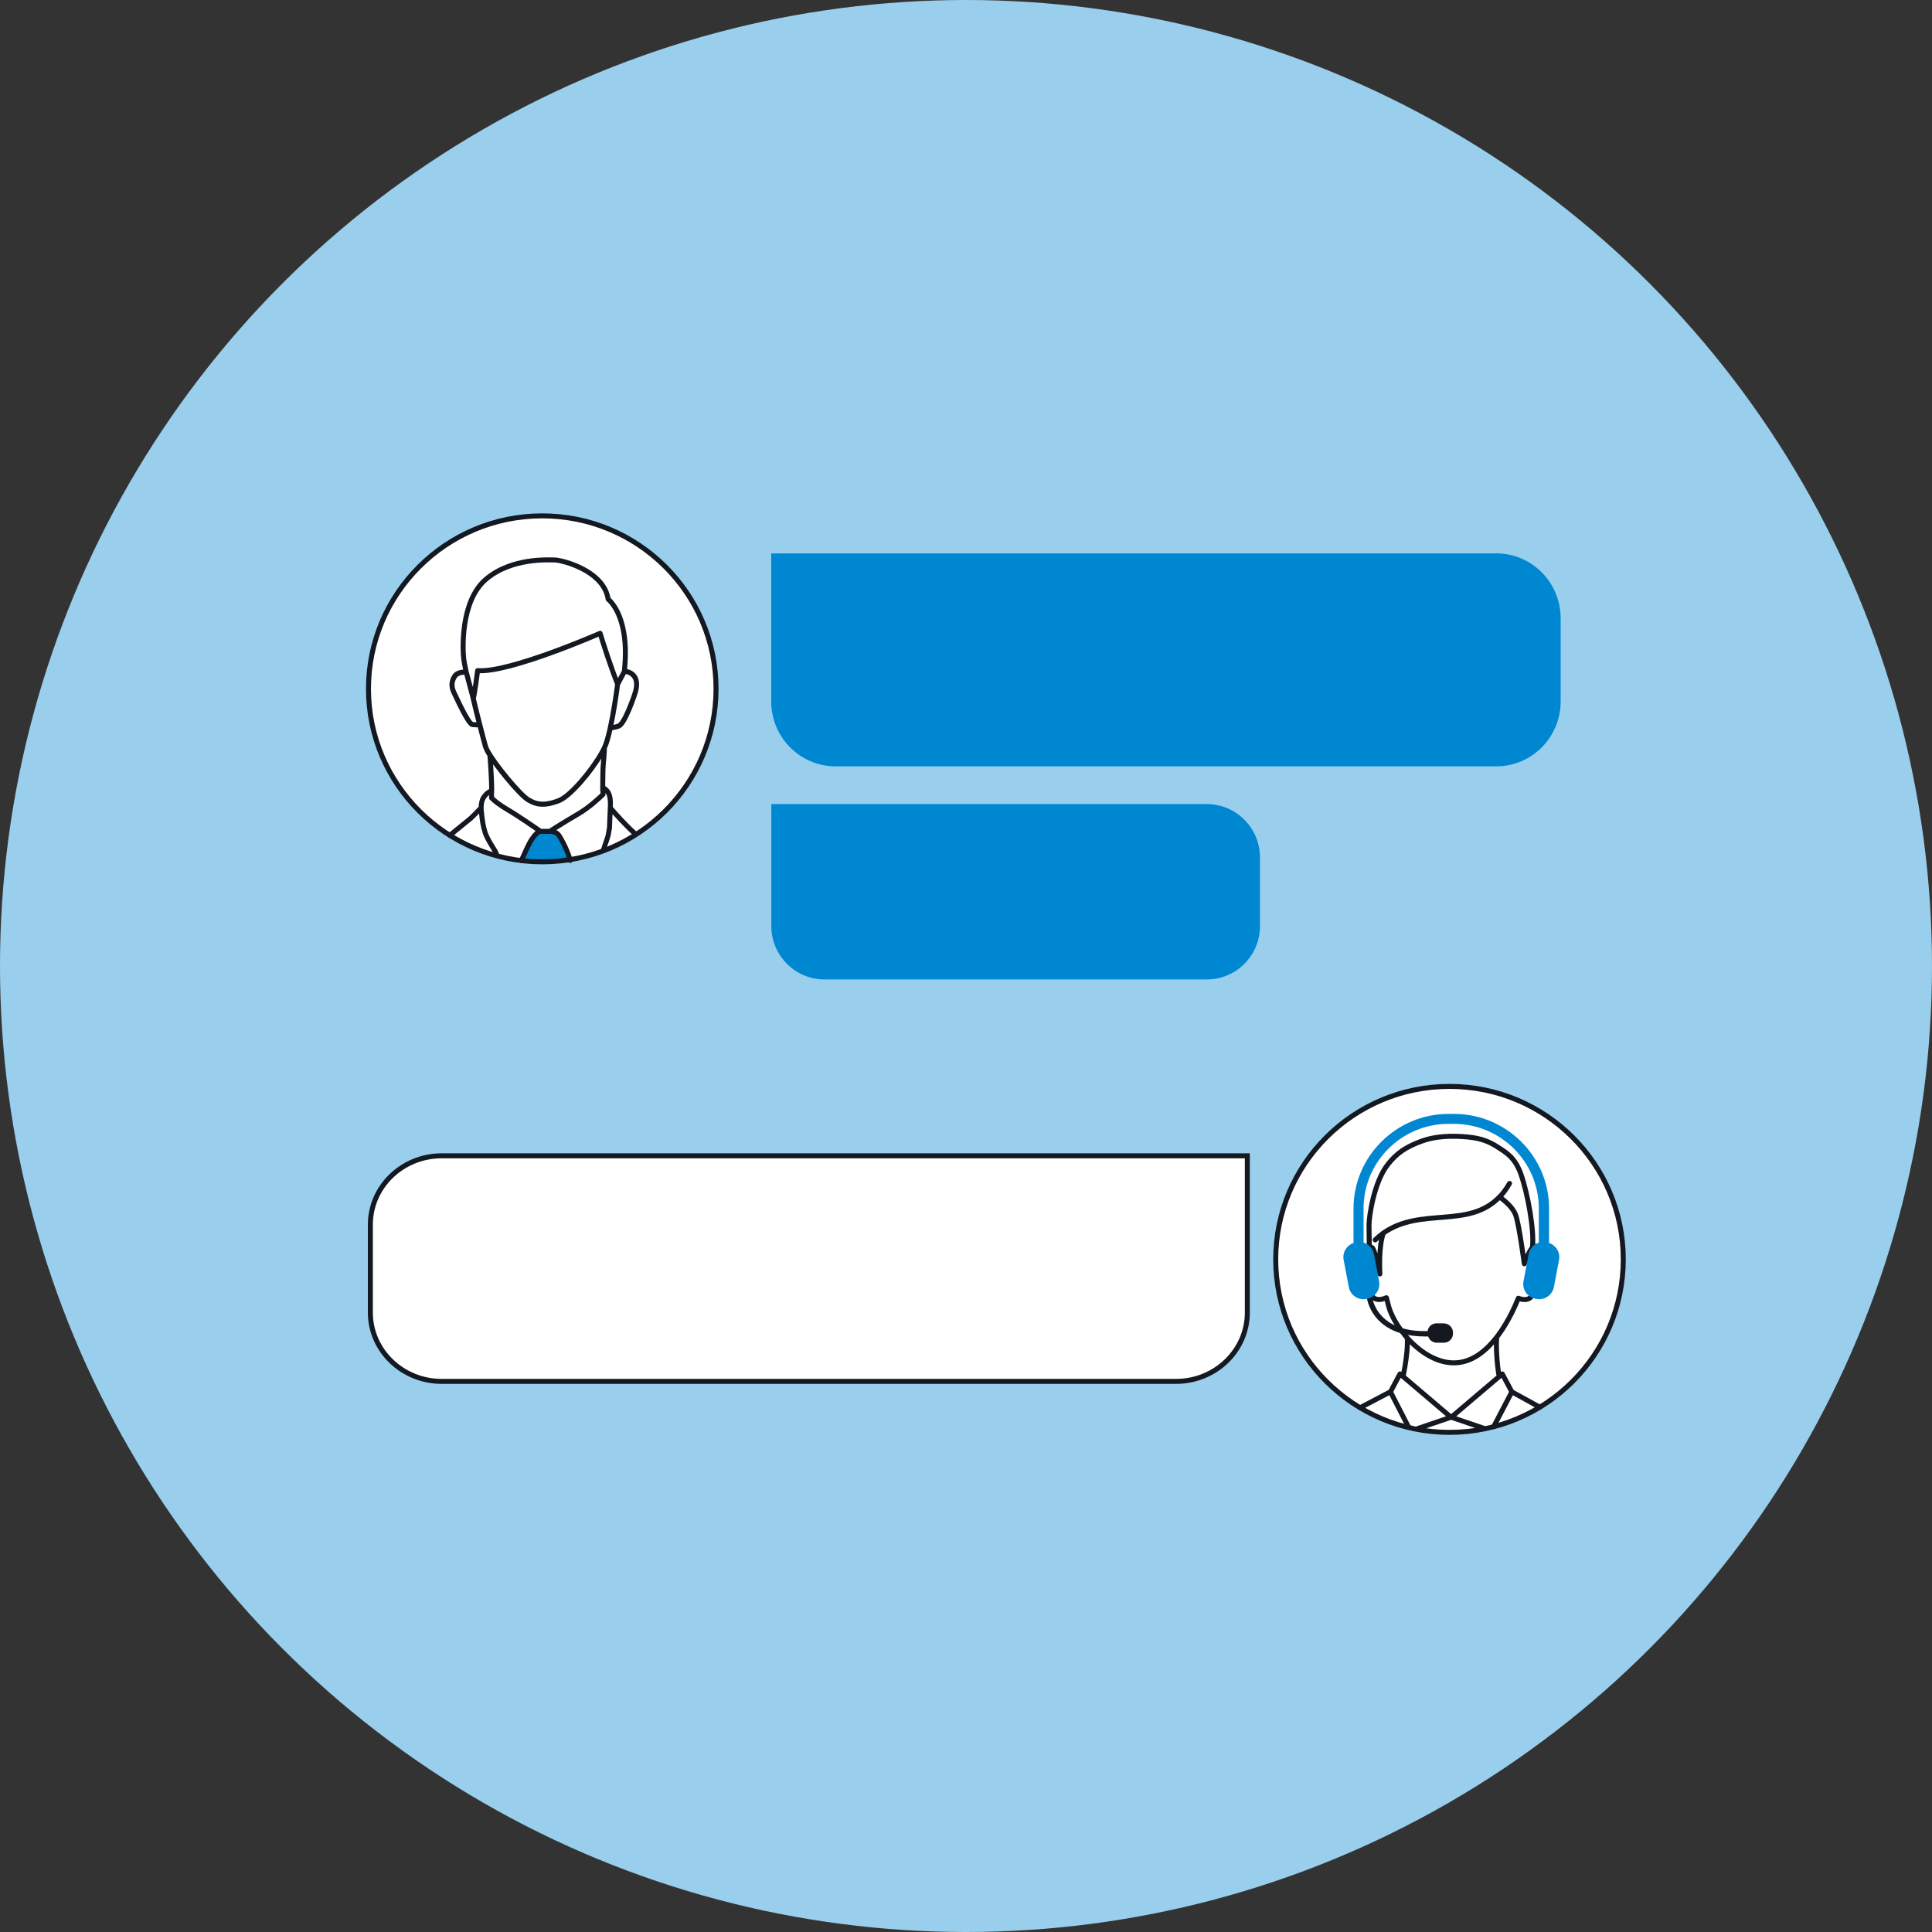 <?xml version="1.0" encoding="UTF-8"?><svg id="_レイヤー_1" xmlns="http://www.w3.org/2000/svg" viewBox="0 0 194 194"><rect x="0" y="0" width="194" height="194" fill="#333333" stroke="none"/><defs><style>.cls-1{fill:#99cfed;}.cls-1,.cls-2,.cls-3,.cls-4{stroke-width:0px;}.cls-2{fill:#141821;}.cls-5,.cls-6{stroke-miterlimit:10;}.cls-5,.cls-6,.cls-7{stroke:#141821;stroke-width:.5px;}.cls-5,.cls-7{fill:none;}.cls-3{fill:#0087d2;}.cls-6,.cls-4{fill:#fff;}.cls-7{stroke-linecap:round;stroke-linejoin:round;}</style></defs><circle class="cls-1" cx="97" cy="97" r="97"/><path class="cls-3" d="M77.45,80.74h43.74c2.94,0,5.33,2.41,5.33,5.37v6.87c0,2.97-2.39,5.37-5.33,5.37h-38.41c-2.94,0-5.33-2.41-5.33-5.37v-12.24Z"/><path class="cls-6" d="M118.09,138.71H44.35c-3.95,0-7.16-3.1-7.16-6.91v-8.83c0-3.81,3.21-6.91,7.16-6.91h80.9v15.74c0,3.81-3.21,6.91-7.16,6.91Z"/><path class="cls-3" d="M77.45,55.57h72.81c3.56,0,6.45,2.92,6.45,6.52v8.34c0,3.6-2.89,6.52-6.45,6.52h-66.37c-3.56,0-6.45-2.92-6.45-6.52v-14.86Z"/><path class="cls-4" d="M54.64,86.54c9.64,0,17.45-7.78,17.45-17.37s-7.81-17.37-17.45-17.37-17.45,7.78-17.45,17.37,7.81,17.37,17.45,17.37Z"/><path class="cls-3" d="M52.35,86.4s1.05-2.85,1.91-2.91c.86-.06,1.71.07,1.71.07,0,0,1.3,1.82,1.3,2.84,0,0-2.28.31-4.91,0Z"/><path class="cls-7" d="M61.29,81.12s.01.02.02.03c.3.36,1.67,1.9,2.51,2.6M49.36,79.32s0-.05,0-.07M54.25,83.49c-.23.02-.51.3-.8.71-.38.52-.79,1.58-1.1,2.21M60.52,79.78c.06-.06.03-.31,0-.49M57.26,86.4c-.28-1.07-.95-2.25-1.13-2.51-.12-.18-.29-.28-.46-.34-.26-.09-.5-.06-.5-.06M60.52,79.09c.77.34.81,1.18.76,2.02,0,.03,0,.05,0,.07-.01.22-.02.45-.03.67-.02.46-.03.91-.05,1.3h0c-.04.21-.08.47-.14.77-.02.12-.43,1.26-.46,1.39M49.86,85.8c-.03-.3-.99-1.52-1.18-2.33-.27-.77-.37-2.3-.37-2.3h0s-.05.01-.08.02c-.28.32-.95.97-.95.97l-2.11,1.72M49.35,79.42c-.17.04-.44.23-.55.35-.28.3-.42.58-.47,1.02,0,.05-.01.21-.02.38M49.2,75.9c.09,1.13.17,2.65.17,3.24,0,.02,0,.06,0,.1,0,.07,0,.14,0,.15,0,0,0,.02,0,.02-.02.2-.02.45-.01.71.27.3.86.74,1.64,1.2,1.07.62,3.28,2.16,3.28,2.16h.92s1.25-.81,2.76-1.69c1.18-.68,2.19-1.63,2.59-2.02M60.69,75.31c-.04.62-.09,1.29-.12,1.55-.03.27-.04,1.29-.05,2.23,0,.07,0,.13,0,.2M47.54,70.2c.21.88.43,1.78.64,2.58.25.98.47,1.79.57,2.15.03.11.09.24.16.39.36.7,1.18,1.81,2.01,2.81.83,1,1.68,1.9,2.1,2.16.92.57,1.77.61,3.08.11,1.18-.45,3.3-2.99,4.31-4.77.1-.18.19-.35.27-.51.22-.45.42-1.19.61-2.04M61.28,73.08c.32-1.43.58-3.18.74-4.4l.68-1.27M61.28,73.08c.24-.02.55-.07.85-.18.61-.23,1.62-3.17,1.69-3.48.08-.31.35-1.34-.5-1.84-.23-.13-.44-.17-.62-.16M62.7,67.41c.01-.16.03-.33.04-.51.3-3.58-.62-5.44-1.21-6.23-.26-.35-.46-.5-.46-.5-.05-.3-.13-.57-.25-.84h0c-1.05-2.31-4.57-3.1-5.1-3.1-.59,0-4.33-.27-6.93,1.94-2.6,2.21-2.33,7.22-2.22,8.03.03.24.12.71.24,1.26l.73,2.73M46.81,67.48c-.42-.01-.94.06-1.18.45-.42.69-.23,1.26,0,1.72.23.46,1.39,3.06,1.81,3.1.22.02.5.03.73.03M46.81,67.48l.73,2.73c.21.88.43,1.78.64,2.58-.23,0-.52-.01-.73-.03-.42-.03-1.58-2.64-1.81-3.1-.23-.46-.42-1.03,0-1.72.24-.38.76-.46,1.18-.45h0ZM62.02,68.69c-.16,1.22-.43,2.97-.74,4.4.24-.02.55-.07.85-.18.61-.23,1.62-3.17,1.69-3.48.08-.31.35-1.34-.5-1.84-.23-.13-.44-.17-.62-.16l-.68,1.27ZM47.53,70.21c.21.88.43,1.78.64,2.58.25.98.47,1.79.57,2.15.03.11.09.24.16.39.36.7,1.18,1.81,2.01,2.81.83,1,1.68,1.9,2.1,2.16.92.57,1.77.61,3.08.11,1.18-.45,3.3-2.99,4.31-4.77.1-.18.19-.35.27-.51.22-.45.42-1.19.61-2.04.32-1.43.58-3.18.74-4.4-.27-.64-.64-1.68-.98-2.68-.34-1-.64-1.96-.78-2.42,0,0-9.15,4.01-12.3,3.75,0,0-.27,2.13-.44,2.87h0Z"/><path class="cls-5" d="M54.45,86.54c9.64,0,17.45-7.78,17.45-17.37s-7.81-17.37-17.45-17.37-17.45,7.78-17.45,17.37,7.81,17.37,17.45,17.37Z"/><path class="cls-4" d="M145.55,143.83c9.64,0,17.45-7.78,17.45-17.37s-7.81-17.37-17.45-17.37-17.45,7.78-17.45,17.37,7.81,17.37,17.45,17.37Z"/><path class="cls-7" d="M141.31,134.4c.08.94-.18,2.65-.42,3.83M150.3,134.3c-.09.58-.03,2.45.24,3.94M138.09,124.5c.27-.26.55-.49.83-.69,3.78-2.65,8.55-.38,11.66-3.63M150.58,120.19c.36-.37.69-.82,1-1.36M150.58,120.19c.71.52,1.38,1.15,1.62,1.83.35.99.86,4.88.86,4.88,0,0,.48-1.28.79-1.59,0,0,.02-.03.03-.05.2-1.74-.49-5.48-1.17-7.39-.11-.32-.25-.61-.4-.89-.55-.98-1.31-1.4-2-1.85-.17-.11-.34-.21-.52-.3-.88-.46-1.88-.69-3.6-.73-.91-.02-1.65.05-2.28.17-.16.03-.32.07-.46.1-.02,0-.05.01-.07.02-.37.1-.71.22-1.03.35-1.14.47-2.05.99-2.98,2.17-1.44,1.82-1.9,5.34-1.9,6.05,0,.29.01,1.35.03,2.2M137.48,125.16c.1.02.21.05.31.13.25.18.72,2.36.77,2.63-.01-.28-.15-2.71.35-4.11M137.48,125.16c-.06,0-.11-.01-.16-.01-.02,0-.04,0-.06,0-.34.03-.61.31-.69.61-.17.66.82,4.16,1.36,4.56.46.34,1.08.08,1.28-.01M139.22,130.32h0M139.22,130.32c.11.44.2.77.24.92.25.85.8,1.85,1.57,2.77h0l.04.06c.11.13.22.27.34.39,1.33,1.44,3.14,2.56,4.99,2.37,1.62-.17,2.93-1.31,3.91-2.58.04-.05.08-.11.12-.16,1.15-1.55,1.82-3.23,1.96-3.56.03-.07.06-.13.07-.17,0,0,0,0,0,0,.26.1.78.26,1.18-.03.55-.41,1.53-3.89,1.36-4.55-.08-.32-.38-.62-.74-.62h-.05c-.09.01-.21.05-.34.1M142.29,143.47l3.41-1.16-5.12-4.35-.96,1.8,1.81,3.52M150.01,143.21l1.8-3.45M151.81,139.76l-.96-1.8-5.12,4.35,3.29,1.12M151.81,139.76l2.8,1.54M139.61,139.76l-3.05,1.6"/><path class="cls-2" d="M144.95,132.88h-.7c-.46,0-.84.34-.9.78-1.76.05-3.16-.32-4.15-1.1-1.28-1-1.43-2.35-1.43-2.38-.01-.15-.15-.26-.29-.24-.15.01-.26.15-.24.29,0,.06.17,1.59,1.63,2.74,1.04.82,2.45,1.23,4.21,1.23.11,0,.22,0,.33,0,.12.37.46.63.87.63h.7c.51,0,.92-.41.92-.91v-.12c0-.5-.41-.91-.92-.91h0Z"/><path class="cls-3" d="M155.55,124.81v-3.45c0-5.25-4.29-9.51-9.56-9.51h-.52c-5.27,0-9.56,4.27-9.56,9.51v3.46c-.69.23-1.13.94-.99,1.68l.52,2.75c.13.71.76,1.21,1.47,1.21.09,0,.18,0,.27-.03l.11-.02c.81-.15,1.34-.93,1.19-1.74l-.52-2.75c-.11-.56-.52-.99-1.04-1.15v-3.42c0-4.69,3.83-8.5,8.54-8.5h.52c4.71,0,8.54,3.81,8.54,8.5v3.43c-.51.16-.92.59-1.02,1.14l-.52,2.75c-.15.81.38,1.59,1.19,1.74l.11.02c.09.02.18.03.28.03.7,0,1.33-.5,1.47-1.21l.52-2.75c.14-.74-.31-1.46-1.01-1.69h0Z"/><path class="cls-5" d="M145.55,143.83c9.64,0,17.45-7.78,17.45-17.37s-7.81-17.37-17.45-17.37-17.45,7.78-17.45,17.37,7.81,17.37,17.45,17.37Z"/></svg>
